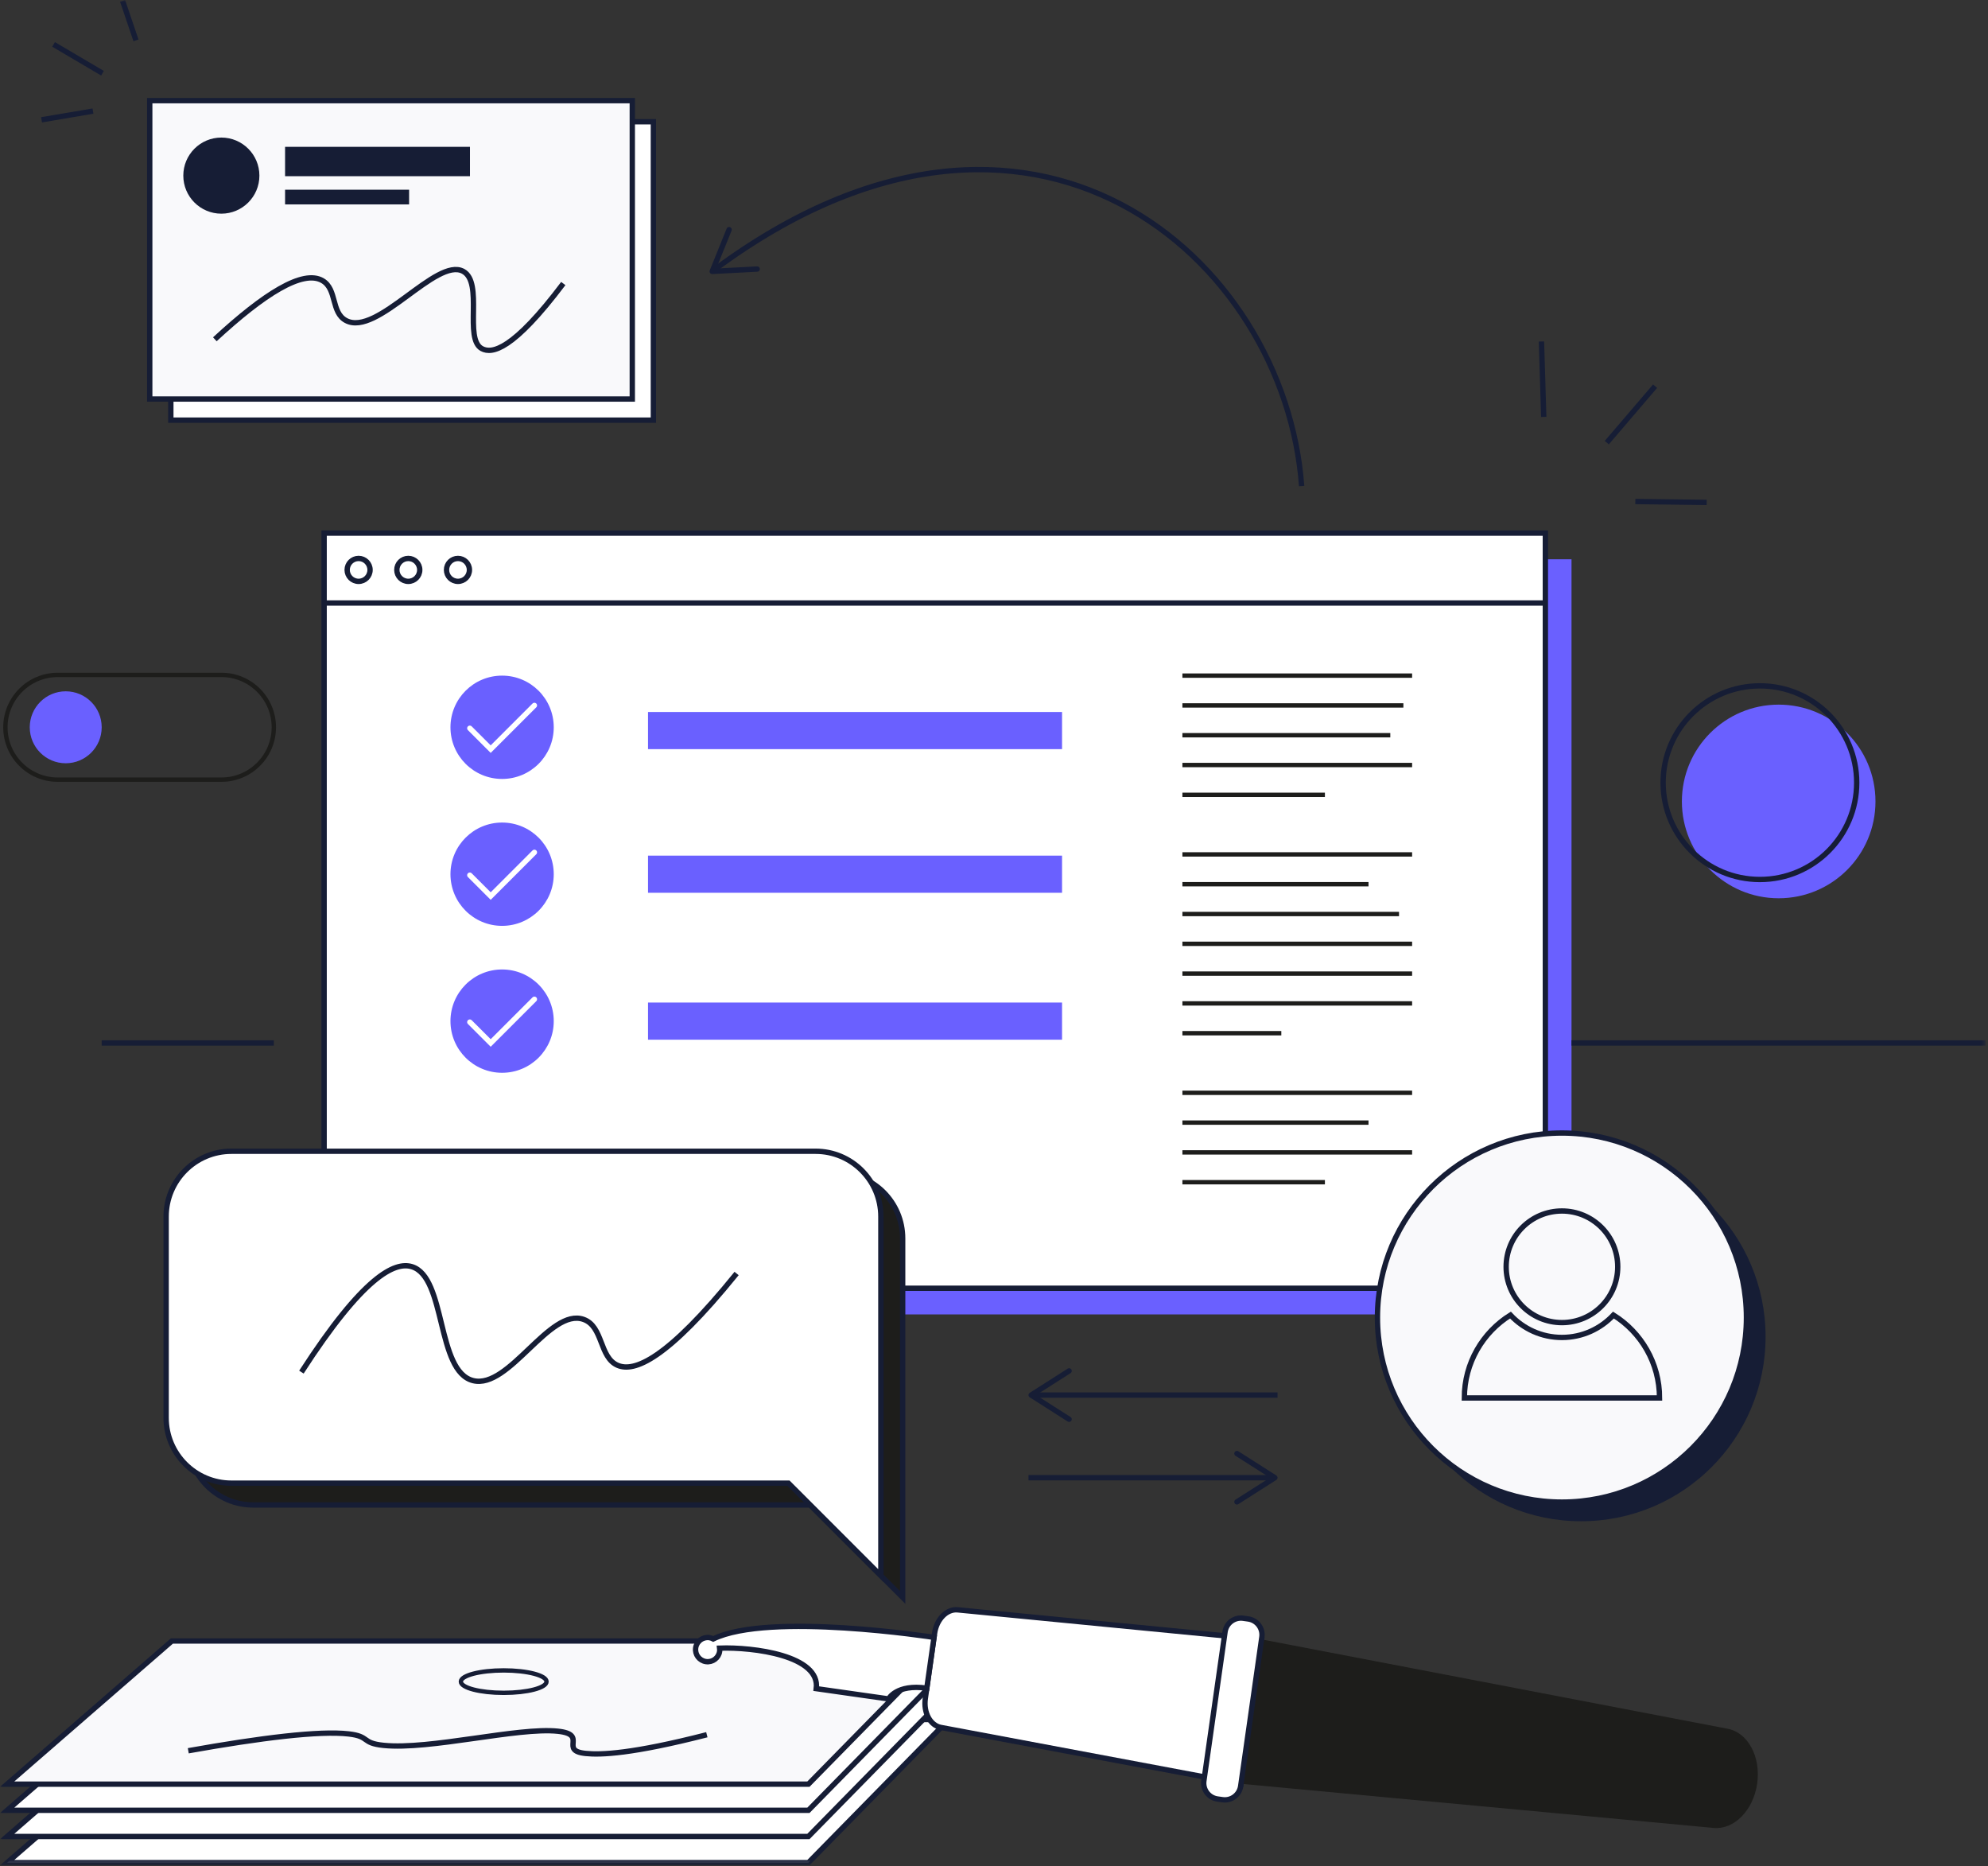 <?xml version="1.0" encoding="UTF-8"?>
<svg width="456px" height="428px" viewBox="0 0 456 428" version="1.1" xmlns="http://www.w3.org/2000/svg" xmlns:xlink="http://www.w3.org/1999/xlink">
    <rect x="0" y="0" width="456" height="428" fill="#333333" stroke="none"/>
    <!-- Generator: Sketch 52.6 (67491) - http://www.bohemiancoding.com/sketch -->
    <title>Group 97</title>
    <desc>Created with Sketch.</desc>
    <defs>
        <polygon id="path-1" points="0 427.752 455.437 427.752 455.437 0 0 0"></polygon>
    </defs>
    <g id="Page-1" stroke="none" stroke-width="1" fill="none" fill-rule="evenodd">
        <g id="Registracija-/-Dijak-/-Ustvari-račun" transform="translate(-777, -356)">
            <g id="Group-97" transform="translate(777, 356)">
                <path d="M298.563,111.461 C294.79,59.222 236.717,7.991 164.049,61.709" id="Stroke-1" stroke="#161D35" stroke-width="1.225"></path>
                <path d="M167.47,52.093 C167.783,52.22 167.934,52.577 167.807,52.892 L164.294,61.575 L173.649,61.087 C173.987,61.07 174.276,61.328 174.293,61.666 C174.31,62.003 174.048,62.292 173.713,62.31 L163.398,62.849 C163.19,62.859 162.989,62.763 162.867,62.592 C162.746,62.422 162.72,62.2 162.798,62.007 L166.672,52.432 C166.718,52.32 166.793,52.229 166.884,52.163 C167.049,52.046 167.269,52.012 167.47,52.093" id="Fill-3" fill="#161D35"></path>
                <polyline id="Fill-5" fill="#6A60FF" points="154.478 295.422 80.344 128.255 360.469 128.255 360.469 301.422 154.478 301.422"></polyline>
                <g id="Group-10" transform="translate(74, 121.752)">
                    <polyline id="Fill-7" fill="#FFFFFF" points="0.345 173.67 0.345 0.503 280.47 0.503 280.47 173.67 80.479 173.67"></polyline>
                    <polyline id="Stroke-9" stroke="#161D35" stroke-width="1.225" points="0.345 173.67 0.345 0.503 280.47 0.503 280.47 173.67 80.479 173.67"></polyline>
                </g>
                <mask id="mask-2" fill="white">
                    <use xlink:href="#path-1"></use>
                </mask>
                <g id="Clip-12"></g>
                <polygon id="Fill-11" fill="#FFFFFF" mask="url(#mask-2)" points="39.185 96.347 149.872 96.347 149.872 27.922 39.185 27.922"></polygon>
                <polygon id="Stroke-13" stroke="#161D35" stroke-width="1.225" mask="url(#mask-2)" points="39.185 96.347 149.872 96.347 149.872 27.922 39.185 27.922"></polygon>
                <polygon id="Fill-14" fill="#F9F9FB" mask="url(#mask-2)" points="34.345 91.506 145.032 91.506 145.032 23.081 34.345 23.081"></polygon>
                <polygon id="Stroke-15" stroke="#161D35" stroke-width="1.225" mask="url(#mask-2)" points="34.345 91.506 145.032 91.506 145.032 23.081 34.345 23.081"></polygon>
                <path d="M42.046,40.272 C42.046,45.092 45.953,49 50.773,49 C55.593,49 59.501,45.092 59.501,40.272 C59.501,35.453 55.593,31.545 50.773,31.545 C45.953,31.545 42.046,35.453 42.046,40.272" id="Fill-16" fill="#161D35" mask="url(#mask-2)"></path>
                <polygon id="Fill-17" fill="#161D35" mask="url(#mask-2)" points="65.389 40.405 107.799 40.405 107.799 33.673 65.389 33.673"></polygon>
                <polygon id="Fill-18" fill="#161D35" mask="url(#mask-2)" points="65.39 46.873 93.837 46.873 93.837 43.507 65.39 43.507"></polygon>
                <path d="M129.207,65.019 C117.654,80.356 112.847,81.174 110.538,79.954 C106.327,77.73 110.993,64.809 106.239,62.222 C100.097,58.879 86.503,77.29 79.372,73.506 C75.9,71.664 77.356,66.36 73.999,64.372 C69.494,61.702 60.471,67.461 49.281,77.804" id="Stroke-19" stroke="#161D35" stroke-width="1.225" mask="url(#mask-2)"></path>
                <g id="Group-22" mask="url(#mask-2)">
                    <g transform="translate(74, 137.752)">
                        <path d="M0.345,0.531 L280.47,0.531" id="Fill-20" stroke="none" fill="#FFFFFF" fill-rule="evenodd"></path>
                        <path d="M0.345,0.531 L280.47,0.531" id="Stroke-21" stroke="#161D35" stroke-width="1.225" fill="none"></path>
                    </g>
                </g>
                <path d="M84.884,130.69 C84.884,132.142 83.707,133.319 82.256,133.319 C80.804,133.319 79.628,132.142 79.628,130.69 C79.628,129.239 80.804,128.062 82.256,128.062 C83.707,128.062 84.884,129.239 84.884,130.69" id="Fill-23" fill="#FFFFFF" mask="url(#mask-2)"></path>
                <path d="M84.884,130.69 C84.884,132.142 83.707,133.319 82.256,133.319 C80.804,133.319 79.628,132.142 79.628,130.69 C79.628,129.239 80.804,128.062 82.256,128.062 C83.707,128.062 84.884,129.239 84.884,130.69 Z" id="Stroke-24" stroke="#161D35" stroke-width="1.225" mask="url(#mask-2)"></path>
                <path d="M96.28,130.69 C96.28,132.142 95.103,133.319 93.652,133.319 C92.2,133.319 91.023,132.142 91.023,130.69 C91.023,129.239 92.2,128.062 93.652,128.062 C95.103,128.062 96.28,129.239 96.28,130.69" id="Fill-25" fill="#FFFFFF" mask="url(#mask-2)"></path>
                <path d="M96.28,130.69 C96.28,132.142 95.103,133.319 93.652,133.319 C92.2,133.319 91.023,132.142 91.023,130.69 C91.023,129.239 92.2,128.062 93.652,128.062 C95.103,128.062 96.28,129.239 96.28,130.69 Z" id="Stroke-26" stroke="#161D35" stroke-width="1.225" mask="url(#mask-2)"></path>
                <path d="M107.675,130.69 C107.675,132.142 106.498,133.319 105.047,133.319 C103.595,133.319 102.418,132.142 102.418,130.69 C102.418,129.239 103.595,128.062 105.047,128.062 C106.498,128.062 107.675,129.239 107.675,130.69" id="Fill-27" fill="#FFFFFF" mask="url(#mask-2)"></path>
                <path d="M107.675,130.69 C107.675,132.142 106.498,133.319 105.047,133.319 C103.595,133.319 102.418,132.142 102.418,130.69 C102.418,129.239 103.595,128.062 105.047,128.062 C106.498,128.062 107.675,129.239 107.675,130.69 Z" id="Stroke-28" stroke="#161D35" stroke-width="1.225" mask="url(#mask-2)"></path>
                <path d="M103.325,166.78 C103.325,173.323 108.628,178.627 115.171,178.627 C121.713,178.627 127.017,173.323 127.017,166.78 C127.017,160.238 121.713,154.934 115.171,154.934 C108.628,154.934 103.325,160.238 103.325,166.78" id="Fill-29" fill="#6A60FF" mask="url(#mask-2)"></path>
                <polyline id="Stroke-30" stroke="#FFFFFF" stroke-width="1.225" stroke-linecap="round" mask="url(#mask-2)" points="107.765 167.005 112.553 171.792 122.578 161.768"></polyline>
                <polygon id="Fill-31" fill="#6A60FF" mask="url(#mask-2)" points="148.641 171.792 243.608 171.792 243.608 163.274 148.641 163.274"></polygon>
                <path d="M103.325,200.472 C103.325,207.014 108.628,212.318 115.171,212.318 C121.713,212.318 127.017,207.014 127.017,200.472 C127.017,193.93 121.713,188.626 115.171,188.626 C108.628,188.626 103.325,193.93 103.325,200.472" id="Fill-32" fill="#6A60FF" mask="url(#mask-2)"></path>
                <polyline id="Stroke-33" stroke="#FFFFFF" stroke-width="1.225" stroke-linecap="round" mask="url(#mask-2)" points="107.765 200.697 112.553 205.485 122.578 195.46"></polyline>
                <polygon id="Fill-34" fill="#6A60FF" mask="url(#mask-2)" points="148.641 204.731 243.608 204.731 243.608 196.213 148.641 196.213"></polygon>
                <path d="M103.325,234.165 C103.325,240.707 108.628,246.011 115.171,246.011 C121.713,246.011 127.017,240.707 127.017,234.165 C127.017,227.622 121.713,222.318 115.171,222.318 C108.628,222.318 103.325,227.622 103.325,234.165" id="Fill-35" fill="#6A60FF" mask="url(#mask-2)"></path>
                <polyline id="Stroke-36" stroke="#FFFFFF" stroke-width="1.225" stroke-linecap="round" mask="url(#mask-2)" points="107.765 234.389 112.553 239.177 122.578 229.152"></polyline>
                <polygon id="Fill-37" fill="#6A60FF" mask="url(#mask-2)" points="148.641 238.423 243.608 238.423 243.608 229.904 148.641 229.904"></polygon>
                <path d="M62.809,239.177 L23.326,239.177" id="Stroke-38" stroke="#161D35" stroke-width="1.225" mask="url(#mask-2)"></path>
                <path d="M455.436,239.177 L360.469,239.177" id="Stroke-39" stroke="#161D35" stroke-width="1.225" mask="url(#mask-2)"></path>
                <path d="M354.097,95.605 L353.574,78.311" id="Stroke-40" stroke="#161D35" stroke-width="1.224" mask="url(#mask-2)"></path>
                <path d="M368.558,101.509 L379.637,88.559" id="Stroke-41" stroke="#161D35" stroke-width="1.224" mask="url(#mask-2)"></path>
                <path d="M375.106,115.007 L391.478,115.211" id="Stroke-42" stroke="#161D35" stroke-width="1.224" mask="url(#mask-2)"></path>
                <path d="M50.8,178.79 L13.248,178.79 C6.615,178.79 1.239,173.413 1.239,166.781 L1.239,166.78 C1.239,160.148 6.615,154.771 13.248,154.771 L50.8,154.771 C57.432,154.771 62.809,160.148 62.809,166.78 L62.809,166.781 C62.809,173.413 57.432,178.79 50.8,178.79 Z" id="Stroke-43" stroke="#1D1D1B" mask="url(#mask-2)"></path>
                <path d="M23.326,166.78 C23.326,171.337 19.632,175.031 15.076,175.031 C10.52,175.031 6.826,171.337 6.826,166.78 C6.826,162.224 10.52,158.53 15.076,158.53 C19.632,158.53 23.326,162.224 23.326,166.78" id="Fill-44" fill="#6A60FF" mask="url(#mask-2)"></path>
                <path d="M271.216,154.934 L323.903,154.934" id="Stroke-45" stroke="#1D1D1B" mask="url(#mask-2)"></path>
                <path d="M271.216,161.768 L321.903,161.768" id="Stroke-46" stroke="#1D1D1B" mask="url(#mask-2)"></path>
                <path d="M271.216,168.601 L318.903,168.601" id="Stroke-47" stroke="#1D1D1B" mask="url(#mask-2)"></path>
                <path d="M271.216,175.434 L323.903,175.434" id="Stroke-48" stroke="#1D1D1B" mask="url(#mask-2)"></path>
                <path d="M271.216,182.268 L303.903,182.268" id="Stroke-49" stroke="#1D1D1B" mask="url(#mask-2)"></path>
                <path d="M271.216,195.934 L323.903,195.934" id="Stroke-50" stroke="#1D1D1B" mask="url(#mask-2)"></path>
                <path d="M271.216,202.768 L313.903,202.768" id="Stroke-51" stroke="#1D1D1B" mask="url(#mask-2)"></path>
                <path d="M271.216,209.601 L320.903,209.601" id="Stroke-52" stroke="#1D1D1B" mask="url(#mask-2)"></path>
                <path d="M271.216,216.435 L323.903,216.435" id="Stroke-53" stroke="#1D1D1B" mask="url(#mask-2)"></path>
                <path d="M271.216,223.268 L323.903,223.268" id="Stroke-54" stroke="#1D1D1B" mask="url(#mask-2)"></path>
                <path d="M271.216,230.101 L323.903,230.101" id="Stroke-55" stroke="#1D1D1B" mask="url(#mask-2)"></path>
                <path d="M271.216,236.935 L293.903,236.935" id="Stroke-56" stroke="#1D1D1B" mask="url(#mask-2)"></path>
                <path d="M271.216,250.602 L323.903,250.602" id="Stroke-57" stroke="#1D1D1B" mask="url(#mask-2)"></path>
                <path d="M271.216,257.435 L313.903,257.435" id="Stroke-58" stroke="#1D1D1B" mask="url(#mask-2)"></path>
                <path d="M271.216,264.268 L323.903,264.268" id="Stroke-59" stroke="#1D1D1B" mask="url(#mask-2)"></path>
                <path d="M271.216,271.102 L303.903,271.102" id="Stroke-60" stroke="#1D1D1B" mask="url(#mask-2)"></path>
                <path d="M404.982,306.538 C404.982,329.908 386.037,348.853 362.666,348.853 C339.296,348.853 320.35,329.908 320.35,306.538 C320.35,283.168 339.296,264.222 362.666,264.222 C386.037,264.222 404.982,283.168 404.982,306.538" id="Fill-61" fill="#161D35" mask="url(#mask-2)"></path>
                <path d="M400.588,302.143 C400.588,325.513 381.643,344.458 358.272,344.458 C334.901,344.458 315.956,325.513 315.956,302.143 C315.956,278.772 334.901,259.827 358.272,259.827 C381.643,259.827 400.588,278.772 400.588,302.143" id="Fill-62" fill="#F9F9FB" mask="url(#mask-2)"></path>
                <path d="M400.588,302.143 C400.588,325.513 381.643,344.458 358.272,344.458 C334.901,344.458 315.956,325.513 315.956,302.143 C315.956,278.772 334.901,259.827 358.272,259.827 C381.643,259.827 400.588,278.772 400.588,302.143 Z" id="Stroke-63" stroke="#161D35" stroke-width="1.225" mask="url(#mask-2)"></path>
                <path d="M430.189,183.788 C430.189,196.051 420.249,205.991 407.986,205.991 C395.724,205.991 385.784,196.051 385.784,183.788 C385.784,171.526 395.724,161.586 407.986,161.586 C420.249,161.586 430.189,171.526 430.189,183.788" id="Fill-64" fill="#6A60FF" mask="url(#mask-2)"></path>
                <path d="M425.883,179.482 C425.883,191.744 415.943,201.684 403.681,201.684 C391.419,201.684 381.478,191.744 381.478,179.482 C381.478,167.22 391.419,157.28 403.681,157.28 C415.943,157.28 425.883,167.22 425.883,179.482 Z" id="Stroke-65" stroke="#161D35" stroke-width="1.225" mask="url(#mask-2)"></path>
                <path d="M371.069,290.5 C371.069,297.568 365.34,303.298 358.272,303.298 C351.204,303.298 345.474,297.568 345.474,290.5 C345.474,283.433 351.204,277.704 358.272,277.704 C365.34,277.704 371.069,283.433 371.069,290.5 Z" id="Stroke-66" stroke="#161D35" stroke-width="1.225" mask="url(#mask-2)"></path>
                <path d="M370.084,301.568 C367.128,304.722 362.936,306.704 358.272,306.704 C353.608,306.704 349.416,304.722 346.46,301.568 C340.113,305.519 335.886,312.555 335.886,320.583 L380.658,320.583 C380.658,312.555 376.431,305.519 370.084,301.568 Z" id="Stroke-67" stroke="#161D35" stroke-width="1.225" mask="url(#mask-2)"></path>
                <polygon id="Fill-68" fill="#FFFFFF" mask="url(#mask-2)" points="185.433 427.14 217.643 394.315 39.428 394.315 1.639 427.14"></polygon>
                <polygon id="Stroke-69" stroke="#161D35" stroke-width="1.225" mask="url(#mask-2)" points="185.433 427.14 217.643 394.315 39.428 394.315 1.639 427.14"></polygon>
                <polygon id="Fill-70" fill="#FFFFFF" mask="url(#mask-2)" points="185.433 421.14 217.643 388.315 39.428 388.315 1.639 421.14"></polygon>
                <polygon id="Stroke-71" stroke="#161D35" stroke-width="1.225" mask="url(#mask-2)" points="185.433 421.14 217.643 388.315 39.428 388.315 1.639 421.14"></polygon>
                <polygon id="Fill-72" fill="#FFFFFF" mask="url(#mask-2)" points="185.433 415.14 217.643 382.315 39.428 382.315 1.639 415.14"></polygon>
                <polygon id="Stroke-73" stroke="#161D35" stroke-width="1.225" mask="url(#mask-2)" points="185.433 415.14 217.643 382.315 39.428 382.315 1.639 415.14"></polygon>
                <polygon id="Fill-74" fill="#F9F9FB" mask="url(#mask-2)" points="185.433 409.14 217.643 376.315 39.428 376.315 1.639 409.14"></polygon>
                <polygon id="Stroke-75" stroke="#161D35" stroke-width="1.225" mask="url(#mask-2)" points="185.433 409.14 217.643 376.315 39.428 376.315 1.639 409.14"></polygon>
                <path d="M162.133,397.807 C144.941,402.217 137.787,402.453 134.35,402.102 C128.084,401.462 135.028,397.747 127.953,397.003 C118.812,396.042 98.582,401.336 87.969,400.247 C82.802,399.718 84.969,398.193 79.973,397.621 C73.268,396.854 59.842,398.51 43.188,401.484" id="Stroke-76" stroke="#161D35" stroke-width="1.225" mask="url(#mask-2)"></path>
                <path d="M125.36,385.628 C125.36,387.048 120.962,388.199 115.536,388.199 C110.11,388.199 105.712,387.048 105.712,385.628 C105.712,384.208 110.11,383.058 115.536,383.058 C120.962,383.058 125.36,384.208 125.36,385.628 Z" id="Stroke-77" stroke="#161D35" mask="url(#mask-2)"></path>
                <path d="M192.071,269.007 L58.085,269.007 C49.813,269.007 43.108,275.713 43.108,283.985 L43.108,330.141 C43.108,338.412 49.813,345.118 58.085,345.118 L185.85,345.118 L207.049,366.318 L207.049,330.141 L207.049,325.032 L207.049,283.985 C207.049,275.713 200.343,269.007 192.071,269.007" id="Fill-78" fill="#1D1D1B" mask="url(#mask-2)"></path>
                <path d="M192.071,269.007 L58.085,269.007 C49.813,269.007 43.108,275.713 43.108,283.985 L43.108,330.141 C43.108,338.412 49.813,345.118 58.085,345.118 L185.85,345.118 L207.049,366.318 L207.049,330.141 L207.049,325.032 L207.049,283.985 C207.049,275.713 200.343,269.007 192.071,269.007 Z" id="Stroke-79" stroke="#161D35" stroke-width="1.225" mask="url(#mask-2)"></path>
                <path d="M187.071,264.007 L53.085,264.007 C44.813,264.007 38.108,270.713 38.108,278.985 L38.108,325.141 C38.108,333.412 44.813,340.118 53.085,340.118 L180.85,340.118 L202.049,361.318 L202.049,325.141 L202.049,320.032 L202.049,278.985 C202.049,270.713 195.343,264.007 187.071,264.007" id="Fill-80" fill="#FFFFFF" mask="url(#mask-2)"></path>
                <path d="M187.071,264.007 L53.085,264.007 C44.813,264.007 38.108,270.713 38.108,278.985 L38.108,325.141 C38.108,333.412 44.813,340.118 53.085,340.118 L180.85,340.118 L202.049,361.318 L202.049,325.141 L202.049,320.032 L202.049,278.985 C202.049,270.713 195.343,264.007 187.071,264.007 Z" id="Stroke-81" stroke="#161D35" stroke-width="1.225" mask="url(#mask-2)"></path>
                <path d="M69.138,314.653 C83.317,292.691 90.516,289.262 94.483,290.477 C102.379,292.896 100.055,314.496 108.521,316.602 C116.794,318.662 126.044,299.78 133.866,302.565 C138.397,304.178 137.434,311.274 141.665,313.093 C145.466,314.727 152.919,311.869 168.96,292.037" id="Stroke-82" stroke="#161D35" stroke-width="1.225" mask="url(#mask-2)"></path>
                <path d="M215.832,396.14 L284.656,409.06 L289.364,375.944 L219.666,369.169 C217.176,368.927 214.835,371.309 214.374,374.554 L212.249,389.493 C211.788,392.738 213.373,395.678 215.832,396.14" id="Fill-83" fill="#FFFFFF" mask="url(#mask-2)"></path>
                <path d="M215.832,396.14 L284.656,409.06 L289.364,375.944 L219.666,369.169 C217.176,368.927 214.835,371.309 214.374,374.554 L212.249,389.493 C211.788,392.738 213.373,395.678 215.832,396.14 Z" id="Stroke-84" stroke="#161D35" stroke-width="1.225" mask="url(#mask-2)"></path>
                <path d="M162.711,375.541 C163.034,375.587 163.33,375.697 163.603,375.839 C176.407,369.579 214.242,375.483 214.242,375.483 L212.586,387.128 C205.572,386.132 203.818,389.596 203.818,389.596 L187.234,387.236 C188.195,379.666 172.834,377.668 165.065,377.95 C165.094,378.188 165.104,378.432 165.069,378.68 C164.853,380.199 163.447,381.255 161.93,381.038 C160.412,380.822 159.357,379.418 159.572,377.899 C159.788,376.382 161.193,375.325 162.711,375.541" id="Fill-85" fill="#FFFFFF" mask="url(#mask-2)"></path>
                <path d="M162.711,375.541 C163.034,375.587 163.33,375.697 163.603,375.839 C176.407,369.579 214.242,375.483 214.242,375.483 L212.586,387.128 C205.572,386.132 203.818,389.596 203.818,389.596 L187.234,387.236 C188.195,379.666 172.834,377.668 165.065,377.95 C165.094,378.188 165.104,378.432 165.069,378.68 C164.853,380.199 163.447,381.255 161.93,381.038 C160.412,380.822 159.357,379.418 159.572,377.899 C159.788,376.382 161.193,375.325 162.711,375.541 Z" id="Stroke-86" stroke="#161D35" stroke-width="1.225" mask="url(#mask-2)"></path>
                <path d="M393.078,419.183 L284.656,409.06 L289.365,375.944 L396.311,396.443 C400.946,397.331 403.927,402.881 403.057,409.001 C402.186,415.122 397.777,419.621 393.078,419.183" id="Fill-87" fill="#1D1D1B" mask="url(#mask-2)"></path>
                <path d="M279.265,412.544 L280.425,412.708 C282.434,412.994 284.296,411.597 284.581,409.587 L289.44,375.416 C289.725,373.406 288.328,371.546 286.318,371.26 L285.158,371.095 C283.148,370.81 281.287,372.207 281.002,374.217 L276.143,408.387 C275.858,410.397 277.255,412.258 279.265,412.544" id="Fill-88" fill="#FFFFFF" mask="url(#mask-2)"></path>
                <path d="M279.265,412.544 L280.425,412.708 C282.434,412.994 284.296,411.597 284.581,409.587 L289.44,375.416 C289.725,373.406 288.328,371.546 286.318,371.26 L285.158,371.095 C283.148,370.81 281.287,372.207 281.002,374.217 L276.143,408.387 C275.858,410.397 277.255,412.258 279.265,412.544 Z" id="Stroke-89" stroke="#161D35" stroke-width="1.225" mask="url(#mask-2)"></path>
                <path d="M293.039,319.918 L237.384,319.918" id="Stroke-90" stroke="#161D35" stroke-width="1.224" mask="url(#mask-2)"></path>
                <path d="M245.747,314.045 C245.929,314.329 245.844,314.708 245.559,314.89 L237.663,319.918 L245.559,324.947 C245.844,325.128 245.929,325.507 245.747,325.792 C245.565,326.076 245.185,326.158 244.901,325.98 L236.196,320.435 C236.02,320.322 235.913,320.127 235.913,319.918 C235.913,319.709 236.02,319.515 236.196,319.402 L244.901,313.858 C245.004,313.793 245.118,313.762 245.23,313.762 C245.432,313.762 245.63,313.862 245.747,314.045" id="Fill-91" fill="#161D35" mask="url(#mask-2)"></path>
                <path d="M235.912,338.866 L291.567,338.866" id="Stroke-92" stroke="#161D35" stroke-width="1.224" mask="url(#mask-2)"></path>
                <path d="M283.204,344.739 C283.022,344.455 283.108,344.076 283.392,343.894 L291.288,338.866 L283.392,333.838 C283.108,333.656 283.022,333.277 283.204,332.992 C283.387,332.708 283.767,332.626 284.05,332.804 L292.755,338.349 C292.932,338.462 293.038,338.657 293.038,338.866 C293.038,339.075 292.932,339.269 292.755,339.382 L284.05,344.926 C283.947,344.991 283.834,345.022 283.721,345.022 C283.519,345.022 283.322,344.922 283.204,344.739" id="Fill-93" fill="#161D35" mask="url(#mask-2)"></path>
                <path d="M21.326,25.475 L9.528,27.475" id="Stroke-94" stroke="#161D35" stroke-width="1.224" mask="url(#mask-2)"></path>
                <path d="M23.508,16.791 L12.291,10.184" id="Stroke-95" stroke="#161D35" stroke-width="1.224" mask="url(#mask-2)"></path>
                <path d="M31.191,9.262 L28.118,0.196" id="Stroke-96" stroke="#161D35" stroke-width="1.224" mask="url(#mask-2)"></path>
            </g>
        </g>
    </g>
</svg>